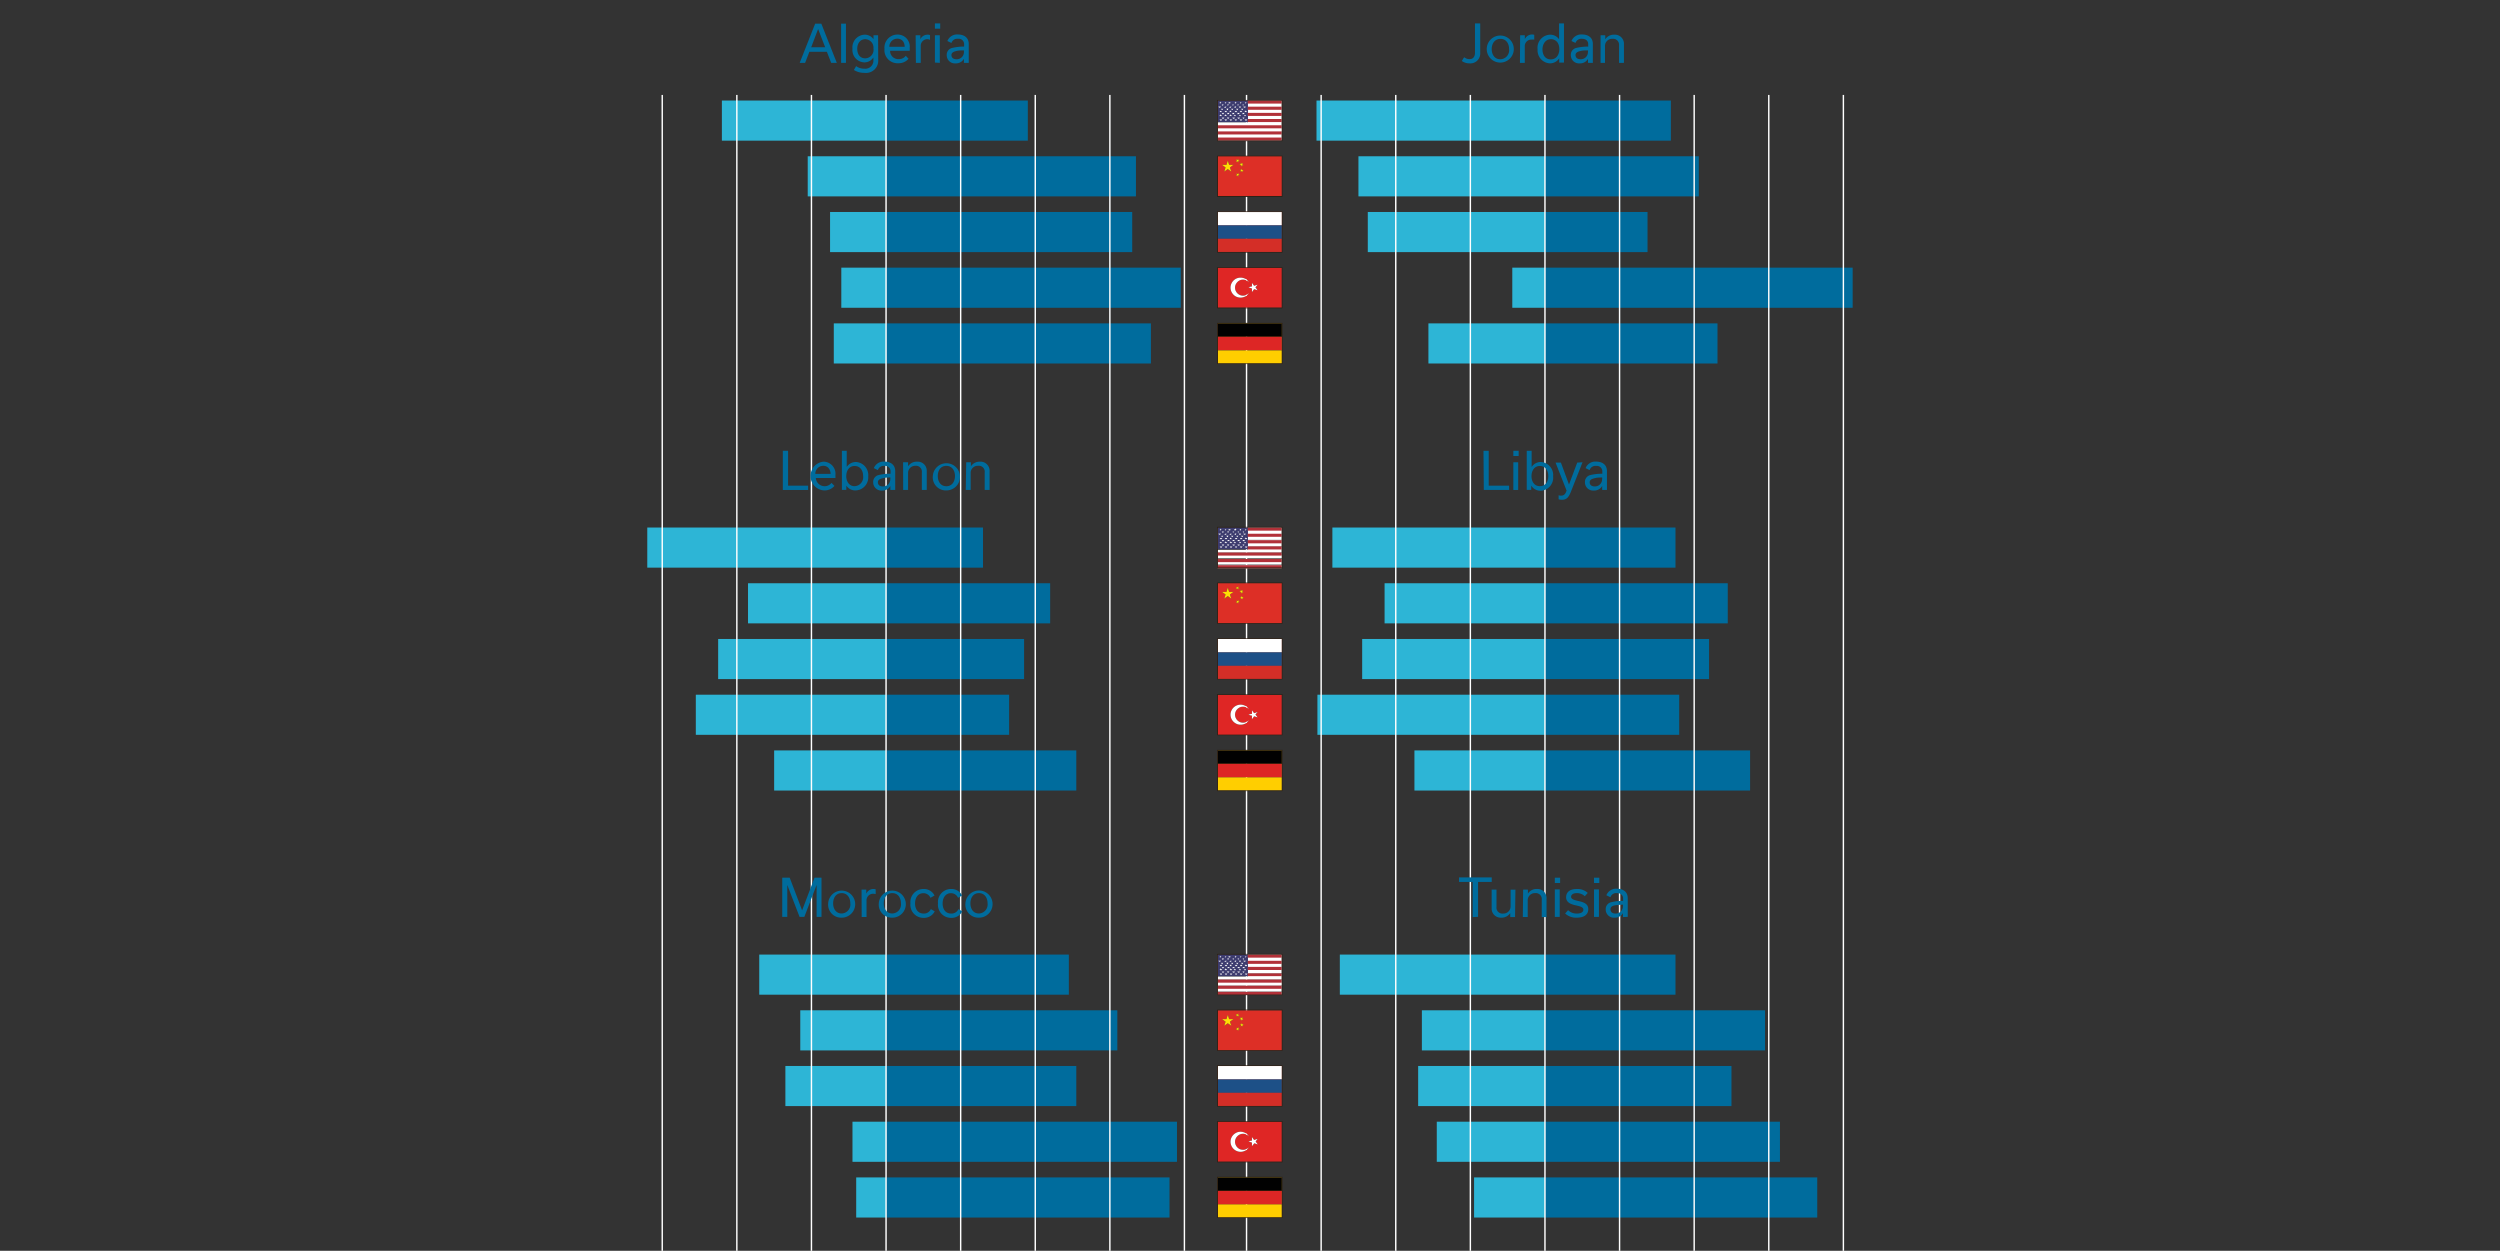 <svg id="Ebene_1" data-name="Ebene 1" xmlns="http://www.w3.org/2000/svg" viewBox="0 0 382.68 191.46"><rect x="0" y="0" width="382.68" height="191.46" fill="#333333" stroke="none"/><defs><style>.cls-1{fill:#006c9d;}.cls-2{fill:#2db5d6;}.cls-3{fill:none;stroke:#fff;stroke-miterlimit:10;stroke-width:0.22px;}.cls-4{fill:#fff;}.cls-5{fill:#3c3b6e;}.cls-6{fill:#b23139;}.cls-7{fill:#dd2f26;}.cls-8{fill:#ffde04;}.cls-9{fill:#d42e27;}.cls-10{fill:#1d5087;}.cls-11{fill:#df2625;}.cls-12{fill:#ffce00;}.cls-13{fill:#010101;}.cls-14{fill:#dd2625;}.cls-15{fill:#2e2014;}</style></defs><rect class="cls-1" x="135.63" y="146.12" width="27.98" height="6.14"/><rect class="cls-1" x="135.63" y="154.65" width="35.4" height="6.14"/><rect class="cls-1" x="135.63" y="163.17" width="29.12" height="6.14"/><rect class="cls-1" x="135.63" y="171.7" width="44.53" height="6.14"/><rect class="cls-1" x="135.63" y="180.23" width="43.39" height="6.14"/><rect class="cls-2" x="116.22" y="146.12" width="19.41" height="6.14"/><rect class="cls-2" x="122.5" y="154.65" width="13.13" height="6.14"/><rect class="cls-2" x="120.22" y="163.17" width="15.42" height="6.14"/><rect class="cls-2" x="130.49" y="171.7" width="5.14" height="6.14"/><rect class="cls-2" x="131.06" y="180.23" width="4.57" height="6.14"/><rect class="cls-1" x="236.49" y="146.12" width="19.98" height="6.14"/><rect class="cls-2" x="205.09" y="146.12" width="31.4" height="6.14"/><rect class="cls-2" x="217.65" y="154.65" width="18.84" height="6.14"/><rect class="cls-2" x="217.08" y="163.17" width="19.41" height="6.14"/><rect class="cls-2" x="219.93" y="171.7" width="16.56" height="6.14"/><rect class="cls-2" x="225.64" y="180.23" width="10.85" height="6.14"/><rect class="cls-1" x="236.49" y="154.65" width="33.69" height="6.14"/><rect class="cls-1" x="236.49" y="163.17" width="28.55" height="6.14"/><rect class="cls-1" x="236.49" y="171.7" width="35.97" height="6.14"/><rect class="cls-1" x="236.49" y="180.23" width="41.68" height="6.14"/><rect class="cls-1" x="236.49" y="80.75" width="19.98" height="6.14"/><rect class="cls-1" x="236.49" y="89.28" width="27.98" height="6.14"/><rect class="cls-1" x="236.49" y="97.81" width="25.12" height="6.14"/><rect class="cls-1" x="236.49" y="106.34" width="20.55" height="6.14"/><rect class="cls-1" x="236.49" y="114.87" width="31.4" height="6.14"/><rect class="cls-2" x="203.95" y="80.75" width="32.54" height="6.14"/><rect class="cls-2" x="211.94" y="89.28" width="24.55" height="6.14"/><rect class="cls-2" x="208.51" y="97.81" width="27.98" height="6.14"/><rect class="cls-2" x="201.66" y="106.34" width="34.83" height="6.14"/><rect class="cls-2" x="216.51" y="114.87" width="19.98" height="6.14"/><rect class="cls-1" x="135.63" y="80.75" width="14.84" height="6.14"/><rect class="cls-1" x="135.63" y="89.28" width="25.12" height="6.14"/><rect class="cls-1" x="135.63" y="97.81" width="21.13" height="6.14"/><rect class="cls-1" x="135.63" y="106.34" width="18.84" height="6.14"/><rect class="cls-1" x="135.63" y="114.87" width="29.12" height="6.14"/><rect class="cls-2" x="99.08" y="80.75" width="36.54" height="6.14"/><rect class="cls-2" x="114.5" y="89.28" width="21.13" height="6.14"/><rect class="cls-2" x="109.93" y="97.81" width="25.69" height="6.14"/><rect class="cls-2" x="106.51" y="106.34" width="29.12" height="6.14"/><rect class="cls-2" x="118.5" y="114.87" width="17.13" height="6.14"/><rect class="cls-1" x="135.63" y="15.39" width="21.7" height="6.14"/><rect class="cls-1" x="135.63" y="23.92" width="38.25" height="6.14"/><rect class="cls-1" x="135.63" y="32.45" width="37.68" height="6.14"/><rect class="cls-1" x="135.63" y="40.97" width="45.11" height="6.14"/><rect class="cls-1" x="135.63" y="49.5" width="40.54" height="6.14"/><rect class="cls-2" x="110.5" y="15.39" width="25.12" height="6.14"/><rect class="cls-2" x="123.64" y="23.92" width="11.99" height="6.14"/><rect class="cls-2" x="127.06" y="32.45" width="8.56" height="6.14"/><rect class="cls-2" x="128.78" y="40.97" width="6.85" height="6.14"/><rect class="cls-2" x="127.63" y="49.5" width="7.99" height="6.14"/><rect class="cls-1" x="236.49" y="15.39" width="19.27" height="6.14"/><rect class="cls-1" x="236.49" y="23.92" width="23.55" height="6.14"/><rect class="cls-1" x="236.49" y="32.45" width="15.7" height="6.14"/><rect class="cls-1" x="236.49" y="40.97" width="47.1" height="6.14"/><rect class="cls-1" x="236.49" y="49.5" width="26.41" height="6.14"/><rect class="cls-2" x="201.52" y="15.39" width="34.97" height="6.14"/><rect class="cls-2" x="207.94" y="23.92" width="28.55" height="6.14"/><rect class="cls-2" x="209.37" y="32.45" width="27.12" height="6.14"/><rect class="cls-2" x="231.49" y="40.97" width="5" height="6.14"/><rect class="cls-2" x="218.65" y="49.5" width="17.84" height="6.14"/><line class="cls-3" x1="147.05" y1="192.16" x2="147.05" y2="14.53"/><line class="cls-3" x1="158.47" y1="192.16" x2="158.47" y2="14.53"/><line class="cls-3" x1="169.89" y1="192.16" x2="169.89" y2="14.53"/><line class="cls-3" x1="181.3" y1="192.16" x2="181.3" y2="14.53"/><line class="cls-3" x1="135.63" y1="192.16" x2="135.63" y2="14.53"/><line class="cls-3" x1="124.21" y1="192.16" x2="124.21" y2="14.53"/><line class="cls-3" x1="112.79" y1="192.16" x2="112.79" y2="14.53"/><line class="cls-3" x1="101.37" y1="192.16" x2="101.37" y2="14.53"/><line class="cls-3" x1="247.91" y1="192.16" x2="247.91" y2="14.53"/><line class="cls-3" x1="259.33" y1="192.16" x2="259.33" y2="14.53"/><line class="cls-3" x1="270.75" y1="192.16" x2="270.75" y2="14.53"/><line class="cls-3" x1="282.17" y1="192.16" x2="282.17" y2="14.53"/><line class="cls-3" x1="236.49" y1="192.16" x2="236.49" y2="14.53"/><line class="cls-3" x1="225.07" y1="192.16" x2="225.07" y2="14.53"/><line class="cls-3" x1="213.65" y1="192.16" x2="213.65" y2="14.53"/><line class="cls-3" x1="202.23" y1="192.16" x2="202.23" y2="14.53"/><line class="cls-3" x1="190.81" y1="192.16" x2="190.81" y2="14.53"/><path class="cls-1" d="M125.75,134.35v6H125v-4.89h0l-1.88,4.89h-.73l-1.88-4.89h0v4.89h-.77v-6h1.14l1.9,5h0l1.9-5Z"/><path class="cls-1" d="M126.77,138.28a2.07,2.07,0,1,1,2.08,2.19A2,2,0,0,1,126.77,138.28Zm.76,0c0,.83.44,1.55,1.31,1.55a1.38,1.38,0,0,0,1.32-1.55c0-.84-.45-1.57-1.32-1.57S127.53,137.44,127.53,138.28Z"/><path class="cls-1" d="M131.88,136.17h.72v.63h0a1.2,1.2,0,0,1,1.44-.67v.73a1.56,1.56,0,0,0-.4-.05,1,1,0,0,0-1,1v2.56h-.74Z"/><path class="cls-1" d="M134.52,138.28a2.07,2.07,0,1,1,2.08,2.19A2,2,0,0,1,134.52,138.28Zm.76,0c0,.83.44,1.55,1.31,1.55a1.38,1.38,0,0,0,1.32-1.55c0-.84-.45-1.57-1.32-1.57S135.28,137.44,135.28,138.28Z"/><path class="cls-1" d="M139.36,138.29a2,2,0,0,1,2-2.21,1.8,1.8,0,0,1,1.69,1l-.62.35a1.17,1.17,0,0,0-1.08-.71c-.83,0-1.28.7-1.28,1.57s.44,1.55,1.32,1.55a1.15,1.15,0,0,0,1.1-.68l.59.34a1.82,1.82,0,0,1-1.71,1A2,2,0,0,1,139.36,138.29Z"/><path class="cls-1" d="M143.58,138.29a2,2,0,0,1,2-2.21,1.8,1.8,0,0,1,1.69,1l-.62.35a1.17,1.17,0,0,0-1.09-.71c-.82,0-1.27.7-1.27,1.57s.43,1.55,1.32,1.55a1.15,1.15,0,0,0,1.1-.68l.59.34a1.83,1.83,0,0,1-1.71,1A2,2,0,0,1,143.58,138.29Z"/><path class="cls-1" d="M147.78,138.28a2.08,2.08,0,1,1,2.08,2.19A2,2,0,0,1,147.78,138.28Zm.76,0c0,.83.44,1.55,1.31,1.55a1.38,1.38,0,0,0,1.32-1.55c0-.84-.45-1.57-1.32-1.57S148.54,137.44,148.54,138.28Z"/><path class="cls-1" d="M225.43,140.38V135h-2.09v-.69h5V135h-2.09v5.34Z"/><path class="cls-1" d="M231.91,140.38h-.73v-.62h0a1.59,1.59,0,0,1-1.37.71,1.39,1.39,0,0,1-1.48-1.48v-2.82h.74v2.67a.9.9,0,0,0,1,1,1.1,1.1,0,0,0,1.16-1.15v-2.51h.74Z"/><path class="cls-1" d="M233.15,136.17h.73v.62h0a1.53,1.53,0,0,1,1.36-.71,1.39,1.39,0,0,1,1.49,1.48v2.82H236v-2.67a.91.91,0,0,0-1-1,1.1,1.1,0,0,0-1.15,1.15v2.51h-.75Z"/><path class="cls-1" d="M238,134.35h.81v.81H238Zm0,6v-4.21h.75v4.21Z"/><path class="cls-1" d="M239.58,139.83l.45-.51a1.86,1.86,0,0,0,1.34.52c.67,0,1-.24,1-.6s-.43-.5-1.13-.65-1.51-.41-1.51-1.23.57-1.28,1.67-1.28a2.3,2.3,0,0,1,1.64.6l-.45.51a1.72,1.72,0,0,0-1.21-.48c-.59,0-.89.25-.89.57s.38.48,1.11.64,1.52.39,1.52,1.23-.61,1.32-1.77,1.32A2.44,2.44,0,0,1,239.58,139.83Z"/><path class="cls-1" d="M244,134.35h.81v.81H244Zm0,6v-4.21h.75v4.21Z"/><path class="cls-1" d="M248.43,140.38l0-.61h0a1.4,1.4,0,0,1-1.28.7,1.25,1.25,0,0,1-1.36-1.27,1.07,1.07,0,0,1,.82-1.09,7.34,7.34,0,0,1,1.84-.21v-.38c0-.43-.3-.81-.94-.81a.93.93,0,0,0-1,.63l-.62-.3a1.6,1.6,0,0,1,1.62-1c1,0,1.65.52,1.65,1.44v2.86Zm0-1.66v-.24a8.87,8.87,0,0,0-1.08.08c-.48.06-.83.2-.83.63s.3.65.79.65A1.09,1.09,0,0,0,248.42,138.72Z"/><path class="cls-1" d="M227.08,69h.8v5.34H231V75h-3.87Z"/><path class="cls-1" d="M231.65,69h.81v.8h-.81Zm0,6V70.76h.74V75Z"/><path class="cls-1" d="M234.39,74.33h0l0,.65h-.69V69h.75v2.48h0a1.67,1.67,0,0,1,1.43-.76,2,2,0,0,1,1.86,2.19,2,2,0,0,1-1.91,2.21A1.65,1.65,0,0,1,234.39,74.33ZM237,72.87c0-.8-.41-1.54-1.29-1.54s-1.28.77-1.28,1.56.41,1.53,1.27,1.53S237,73.73,237,72.87Z"/><path class="cls-1" d="M242.24,70.76l-1.79,4.54c-.36.92-.73,1.2-1.36,1.2a1.4,1.4,0,0,1-.51-.08v-.61a1.05,1.05,0,0,0,.35.06c.42,0,.67-.17.87-.78v0l-1.69-4.28h.82l1.24,3.36h0l1.26-3.36Z"/><path class="cls-1" d="M245.25,75l0-.61h0a1.42,1.42,0,0,1-1.28.7,1.26,1.26,0,0,1-1.36-1.28,1.07,1.07,0,0,1,.82-1.09,7.38,7.38,0,0,1,1.84-.2v-.38a.83.83,0,0,0-.94-.82.92.92,0,0,0-1,.64l-.62-.3a1.6,1.6,0,0,1,1.62-1c1,0,1.65.53,1.65,1.45V75Zm0-1.67v-.24c-.28,0-.72,0-1.08.09s-.83.19-.83.63.3.65.79.65A1.1,1.1,0,0,0,245.24,73.31Z"/><path class="cls-1" d="M119.83,69h.8v5.34h3.07V75h-3.87Z"/><path class="cls-1" d="M127.73,74.38a2,2,0,0,1-1.6.69,2.21,2.21,0,0,1-.11-4.4,1.85,1.85,0,0,1,1.86,2.06,3.1,3.1,0,0,1,0,.44h-3a1.35,1.35,0,0,0,2.4.75Zm-.58-1.84c-.05-.69-.4-1.24-1.14-1.24a1.22,1.22,0,0,0-1.21,1.24Z"/><path class="cls-1" d="M129.55,74.33h0l0,.65h-.68V69h.74v2.48h0a1.67,1.67,0,0,1,1.43-.76,2,2,0,0,1,1.86,2.19A2,2,0,0,1,131,75.07,1.62,1.62,0,0,1,129.55,74.33Zm2.57-1.46c0-.8-.41-1.54-1.3-1.54s-1.28.77-1.28,1.56.42,1.53,1.27,1.53A1.37,1.37,0,0,0,132.12,72.87Z"/><path class="cls-1" d="M136.29,75l0-.61h0a1.39,1.39,0,0,1-1.27.7,1.26,1.26,0,0,1-1.36-1.28,1.07,1.07,0,0,1,.82-1.09,7.38,7.38,0,0,1,1.84-.2v-.38a.83.83,0,0,0-.94-.82.92.92,0,0,0-1,.64l-.62-.3a1.6,1.6,0,0,1,1.62-1c1,0,1.65.53,1.65,1.45V75Zm0-1.67v-.24c-.28,0-.72,0-1.08.09s-.83.19-.83.63.3.65.78.65A1.1,1.1,0,0,0,136.28,73.31Z"/><path class="cls-1" d="M138.24,70.76H139l0,.62h0a1.57,1.57,0,0,1,1.37-.71,1.39,1.39,0,0,1,1.49,1.48V75h-.75V72.3a.9.9,0,0,0-1-1A1.09,1.09,0,0,0,139,72.47V75h-.75Z"/><path class="cls-1" d="M142.79,72.87a2.08,2.08,0,1,1,2.08,2.2A2,2,0,0,1,142.79,72.87Zm.76,0c0,.84.44,1.56,1.31,1.56s1.32-.72,1.32-1.56-.45-1.56-1.32-1.56S143.55,72,143.55,72.87Z"/><path class="cls-1" d="M147.9,70.76h.72l0,.62h0a1.57,1.57,0,0,1,1.37-.71,1.39,1.39,0,0,1,1.49,1.48V75h-.75V72.3a.9.9,0,0,0-1-1,1.09,1.09,0,0,0-1.15,1.15V75h-.75Z"/><path class="cls-1" d="M126.57,7.93h-2.68l-.65,1.69h-.83l2.37-6h.94l2.37,6h-.86Zm-.26-.69-1.08-2.8h0l-1.06,2.8Z"/><path class="cls-1" d="M128.75,9.62v-6h.74v6Z"/><path class="cls-1" d="M134.43,9.15a1.88,1.88,0,0,1-2.14,2,2.85,2.85,0,0,1-1.58-.44l.34-.59a2,2,0,0,0,1.23.39,1.24,1.24,0,0,0,1.41-1.35V8.79h0a1.62,1.62,0,0,1-1.4.76,1.89,1.89,0,0,1-1.8-2.09,1.94,1.94,0,0,1,1.85-2.15,1.62,1.62,0,0,1,1.37.69h0l0-.6h.7Zm-.73-1.73A1.29,1.29,0,0,0,132.46,6c-.82,0-1.24.68-1.24,1.47s.38,1.46,1.23,1.46A1.3,1.3,0,0,0,133.7,7.42Z"/><path class="cls-1" d="M139.07,9a2,2,0,0,1-1.6.68,2,2,0,0,1-2.08-2.2,2,2,0,0,1,2-2.19,1.85,1.85,0,0,1,1.86,2.06,3,3,0,0,1,0,.43h-3a1.25,1.25,0,0,0,1.33,1.27,1.28,1.28,0,0,0,1.07-.51Zm-.59-1.84c0-.69-.39-1.24-1.13-1.24a1.21,1.21,0,0,0-1.21,1.24Z"/><path class="cls-1" d="M140.16,5.4h.72V6h0A1.21,1.21,0,0,1,142,5.31a.93.93,0,0,1,.36.06V6.1A1.13,1.13,0,0,0,142,6a1,1,0,0,0-1.06,1V9.62h-.74Z"/><path class="cls-1" d="M143.11,3.58h.81v.81h-.81Zm0,6V5.4h.75V9.62Z"/><path class="cls-1" d="M147.55,9.62V9h0a1.38,1.38,0,0,1-1.27.7,1.24,1.24,0,0,1-1.36-1.27,1.06,1.06,0,0,1,.82-1.09,7.77,7.77,0,0,1,1.84-.21V6.76a.82.82,0,0,0-.94-.82.92.92,0,0,0-1,.64l-.62-.3a1.58,1.58,0,0,1,1.61-1c1,0,1.66.53,1.66,1.45V9.62Zm0-1.67V7.71c-.29,0-.73,0-1.08.08s-.83.2-.83.63.3.65.78.65A1.09,1.09,0,0,0,147.55,8Z"/><path class="cls-1" d="M223.76,9.33l.36-.57a1.3,1.3,0,0,0,.82.29c.59,0,.84-.41.84-1V3.58h.8V8.11a1.51,1.51,0,0,1-1.64,1.59A2,2,0,0,1,223.76,9.33Z"/><path class="cls-1" d="M227.58,7.51a2.07,2.07,0,1,1,4.14,0,2.07,2.07,0,1,1-4.14,0Zm.76,0c0,.83.44,1.56,1.31,1.56A1.38,1.38,0,0,0,231,7.51c0-.84-.45-1.56-1.32-1.56S228.34,6.67,228.34,7.51Z"/><path class="cls-1" d="M232.69,5.4h.72V6h0a1.2,1.2,0,0,1,1.44-.67v.73a1.54,1.54,0,0,0-.39,0,1,1,0,0,0-1.06,1V9.62h-.74Z"/><path class="cls-1" d="M235.36,7.54a2,2,0,0,1,1.91-2.23,1.65,1.65,0,0,1,1.38.7h0V3.58h.75v6h-.73V8.93h0a1.7,1.7,0,0,1-1.43.77A2,2,0,0,1,235.36,7.54Zm3.33,0c0-.93-.49-1.54-1.3-1.54s-1.28.75-1.28,1.56.4,1.53,1.26,1.53S238.69,8.4,238.69,7.5Z"/><path class="cls-1" d="M243.08,9.62l0-.62h0a1.37,1.37,0,0,1-1.27.7,1.25,1.25,0,0,1-1.36-1.27,1.07,1.07,0,0,1,.82-1.09,7.84,7.84,0,0,1,1.84-.21V6.75c0-.43-.3-.81-.94-.81a.93.93,0,0,0-1,.63l-.62-.29a1.6,1.6,0,0,1,1.62-1c1,0,1.65.52,1.65,1.44V9.62Zm0-1.67V7.71c-.28,0-.72,0-1.08.08s-.83.2-.83.63.3.65.79.65A1.09,1.09,0,0,0,243.07,8Z"/><path class="cls-1" d="M245,5.4h.72l0,.62h0a1.55,1.55,0,0,1,1.37-.71,1.39,1.39,0,0,1,1.49,1.48V9.62h-.75V6.94a.91.91,0,0,0-1-1,1.09,1.09,0,0,0-1.15,1.15V9.62H245Z"/><path class="cls-4" d="M186.41,20.11h9.81v-.47h-9.81ZM191,17.28h5.19v-.47H191Zm-4.62,1.41v.48h9.81v-.48h-9.81Zm0,2.36h9.81v-.47h-9.81ZM191,16.33h5.19v-.47H191Zm0,1.89h5.19v-.47H191Zm0-2.83v.47h5.19v-.47Zm0,1.42h5.19v-.48H191Zm0,.94h5.19v-.47H191Zm0,.94h5.19v-.47H191Zm-4.62.95h9.81v-.47h-9.81Zm0,.94h9.81v-.47h-9.81Zm0,.94h9.81v-.47h-9.81Zm4.31-3.81h0l.11-.08h-.14l0-.13,0,.13h-.14l.11.08v0l0,.09.11-.08.11.08,0-.09Zm-.13-1.39h-.12l.09.07,0,.13.11-.08.11.08,0-.13.09-.07h-.12l0-.13Zm-.38.33h-.14l.12.08,0,.08,0,.05.08-.05,0,0,0,0,.08.05,0-.05,0-.08.11-.08h-.13l0-.13Zm-.27,1.06h0l.12-.08h-.14l0-.13,0,.13h-.14l.11.08v0l0,.09.11-.08.11.08,0-.09Zm-.12-1.39h-.12l.09.07,0,.13.11-.08.11.08,0-.13.09-.07h-.12l0-.13Zm-.38.33h-.14l.11.08,0,.08,0,.05.08-.05,0,0,0,0,.08.05,0-.05,0-.08.11-.08h-.14l0-.13Zm-.27,1.06h0l.11-.08h-.13l0-.13-.05.13h-.14l.12.08,0,0,0,.09.12-.08.11.08,0-.09Zm-.5-1.06h-.14l.11.08,0,.08,0,.05.08-.05,0,0,0,0,.08.05,0-.05,0-.08.11-.08h-.14l0-.13Zm-.78,0h-.13l.11.08,0,.08,0,.05.09-.05,0,0,0,0,.08.05,0-.05,0-.08.11-.08H188l0-.13Zm-.77,0H187l.1.08,0,.08,0,.05.08-.05,0,0,0,0,.08.05,0-.05,0-.08.11-.08h-.14l0-.13Zm-.4-.33h-.12l.1.07,0,.13.11-.08.11.08,0-.13.09-.07h-.12l0-.13Zm1.55-.66h-.13l.1.08,0,.12h0l.1-.07.1.07h0l0-.12.11-.08h-.14l0-.13Zm-1.61.2h0l.1-.07.1.07h0l0-.12.11-.08h-.14l0-.13-.05.13h-.13l.11.08Zm.77,0h0l.1-.07.1.07h0l0-.12.11-.08h-.14l0-.13,0,.13h-.14l.11.08Zm1.55,0h0l.11-.07.1.07h0l0-.12.11-.08h-.14l0-.13-.05.13h-.13l.11.08Zm.77,0h0l.1-.07.1.07h0l0-.12.11-.08h-.14l0-.13,0,.13h-.14l.11.08Zm.77,0h0l.1-.07.1.07h0l0-.12.11-.08h-.14l0-.13,0,.13h-.14l.11.08ZM187,16.2l.11-.08.11.08,0-.13.11-.08h-.13l0-.13,0,.13H187l.1.08Zm.77,0,.12-.08.11.08,0-.13.11-.08H188l0-.13-.05.13h-.13l.11.08Zm.78,0,.11-.08.11.08,0-.13.11-.08h-.14l0-.13,0,.13h-.14l.11.08Zm.77,0,.11-.08.11.08,0-.13.11-.08h-.14l0-.13,0,.13h-.14l.11.08Zm.77,0,.12-.08.11.08,0-.13.1-.08h-.13l0-.13h0l0,.13h-.14l.12.08Zm-2.66.2,0,.13.11-.08.11.08,0-.13.09-.07h-.12l0-.13,0,.13h-.12Zm.77,0,0,.13.11-.08.11.08,0-.13.09-.07h-.12l0-.13,0,.13h-.12Zm.78,0-.05.13.12-.08.11.08,0-.13.09-.07h-.12l0-.13-.05.13h-.12Zm-2.2.58,0-.13,0,.13h-.14l.11.08,0,.13.11-.08.11.08,0-.13L187,17Zm.77,0,0-.13,0,.13h-.14l.11.08,0,.13.11-.08.11.08,0-.13.11-.08Zm.78,0-.05-.13,0,.13h-.13l.1.08,0,.13.11-.08.12.08-.05-.13.11-.08Zm.77,0,0-.13,0,.13h-.14l.11.08,0,.13.11-.08.11.08,0-.13.11-.08Zm.77,0,0-.13,0,.13h-.14l.11.08,0,.13.11-.08.11.08,0-.13.11-.08Zm.78,0-.05-.13,0,.13h-.14l.11.08,0,.13.11-.08.11.08,0-.13.11-.08Zm-3.9.52,0,.13h-.13l.11.08v0l0,.09.12-.08.11.08,0-.09v0l.11-.08h-.14Zm.77,0,0,.13h-.14l.11.08v0l0,.09.11-.08.11.08,0-.09v0l.11-.08h-.14Zm.77,0,0,.13h-.14l.11.08v0l0,.09.11-.08.11.08,0-.09v0l.11-.08h-.14Zm-1.51.79,0-.07,0-.06,0,.06,0,.07h-.13l.11.08,0,.13.11-.08.11.08,0-.13.11-.08Zm.77,0,0-.07,0-.06,0,.06,0,.07h-.14l.11.08,0,.13.11-.08.11.08,0-.13.11-.08Zm.77,0,0-.07,0-.06,0,.06,0,.07h-.13l.1.08,0,.13.11-.08.11.08,0-.13.11-.08Zm.78,0,0-.07,0-.06,0,.06,0,.07h-.14l.12.08-.05.13.12-.08.11.08,0-.13.11-.08Zm.77,0,0-.07v-.06l0,.06,0,.07h-.14l.11.08,0,.13.11-.08.11.08,0-.13.12-.08Zm.77,0,0-.07,0-.06,0,.06,0,.07h-.14l.11.08,0,.13.11-.08.11.08,0-.13.11-.08Zm-3.48-1,0-.11,0,.11v0H187l.11.08,0,.14.11-.08.12.08-.05-.14.12-.08h-.14Zm.77,0,0-.11,0,.11v0h-.14l.11.08,0,.14.11-.08.11.08,0-.14.11-.08H188Zm.77,0,0-.11,0,.11v0h-.14l.11.08,0,.14.11-.08.11.08,0-.14.11-.08h-.14Zm.78,0,0-.11,0,.11v0h-.14l.11.08,0,.14.11-.08.12.08,0-.14.11-.08h-.13Zm.77,0,0-.11,0,.11v0h-.14l.11.08,0,.14.11-.08.11.08,0-.14.1-.08h-.13ZM187.2,18l0-.13,0,.13H187l.1.08,0,.13.11-.08.11.08,0-.13.11-.08Zm.78,0,0-.13-.05.13h-.13l.11.08-.05.13.12-.08.11.08,0-.13.11-.08Zm.77,0,0-.13,0,.13h-.14l.11.08,0,.13.11-.08.11.08,0-.13.11-.08Zm.77,0,0-.13,0,.13h-.14l.11.08,0,.13.11-.08.11.08,0-.13.11-.08Zm.78,0,0-.13,0,.13h-.14l.12.08-.05.13.12-.08.11.08-.05-.13.11-.08Zm.73.26h0v.47h-4.62v-3.3H191v2.83Z"/><polygon class="cls-5" points="191.03 18.22 191.03 17.75 191.03 17.28 191.03 16.81 191.03 16.33 191.03 15.86 191.03 15.39 186.41 15.39 186.41 15.86 186.41 16.33 186.41 16.81 186.41 17.28 186.41 17.75 186.41 18.22 186.41 18.69 191.03 18.69 191.03 18.22"/><path class="cls-4" d="M190.72,17.71v0l0,.09-.11-.08-.11.08,0-.09v0l-.11-.08h.14l0-.13,0,.13h.14Zm-.13-1.39,0-.13,0,.13h.12l-.09.07,0,.13-.11-.08-.11.08,0-.13-.09-.07h.12Zm-.38.33,0-.13,0,.13h.13l-.11.08,0,.08,0,.05-.08-.05,0,0,0,0-.08.05,0-.05,0-.08-.12-.08Zm-.27,1.06,0,0,0,.09-.11-.08-.11.08,0-.09v0l-.11-.08h.14l0-.13,0,.13h.14Zm-.12-1.39,0-.13,0,.13H190l-.09.07,0,.13-.11-.08-.11.08,0-.13-.09-.07h.12Zm-.38.33,0-.13,0,.13h.14l-.11.08,0,.08,0,.05-.08-.05,0,0,0,0-.08.05,0-.05,0-.08-.11-.08Zm-.27,1.06,0,0,0,.09-.11-.08-.12.08,0-.09,0,0-.12-.08h.14l.05-.13,0,.13h.13Zm-.5-1.06,0-.13,0,.13h.14l-.11.08,0,.08,0,.05-.08-.05,0,0,0,0-.08.05,0-.05,0-.08-.11-.08Zm-.78,0,.05-.13,0,.13h.14l-.11.08,0,.08,0,.05-.08-.05,0,0,0,0-.09.05,0-.05,0-.08-.11-.08Zm-.77,0,0-.13,0,.13h.14l-.11.08,0,.08,0,.05-.08-.05,0,0,0,0-.08.05,0-.05,0-.08-.1-.08Zm-.4-.33.05-.13,0,.13h.12l-.09.07,0,.13-.11-.08-.11.08,0-.13-.1-.07h.12Zm1.55-.66,0-.13,0,.13h.14l-.11.08,0,.12h0l-.1-.07-.1.07h0l0-.12-.1-.08Zm-1.61.2h0l.1-.07.1.07h0l0-.12.11-.08h-.14l0-.13-.05.13h-.13l.11.08Zm.77,0h0l.1-.07.1.07h0l0-.12.11-.08h-.14l0-.13,0,.13h-.14l.11.08Zm1.55,0h0l.11-.07.1.07h0l0-.12.11-.08h-.14l0-.13-.05.13h-.13l.11.08Zm.77,0h0l.1-.07.1.07h0l0-.12.11-.08h-.14l0-.13,0,.13h-.14l.11.08Zm.77,0h0l.1-.07.1.07h0l0-.12.11-.08h-.14l0-.13,0,.13h-.14l.11.08ZM187,16.2l.11-.08.11.08,0-.13.11-.08h-.13l0-.13,0,.13H187l.1.08Zm.77,0,.12-.08.11.08,0-.13.11-.08H188l0-.13-.05.13h-.13l.11.08Zm.78,0,.11-.08.11.08,0-.13.11-.08h-.14l0-.13,0,.13h-.14l.11.08Zm.77,0,.11-.08.11.08,0-.13.11-.08h-.14l0-.13,0,.13h-.14l.11.08Zm.77,0,.12-.08.11.08,0-.13.1-.08h-.13l0-.13h0l0,.13h-.14l.12.08Zm-2.66.2,0,.13.11-.08.11.08,0-.13.09-.07h-.12l0-.13,0,.13h-.12Zm.77,0,0,.13.11-.08.11.08,0-.13.09-.07h-.12l0-.13,0,.13h-.12Zm.78,0-.05.13.12-.08.11.08,0-.13.09-.07h-.12l0-.13-.05.13h-.12Zm-2.2.58,0-.13,0,.13h-.14l.11.08,0,.13.11-.08.11.08,0-.13L187,17Zm.77,0,0-.13,0,.13h-.14l.11.08,0,.13.11-.08.11.08,0-.13.11-.08Zm.78,0-.05-.13,0,.13h-.13l.1.08,0,.13.11-.08.12.08-.05-.13.11-.08Zm.77,0,0-.13,0,.13h-.14l.11.08,0,.13.11-.08.11.08,0-.13.11-.08Zm.77,0,0-.13,0,.13h-.14l.11.08,0,.13.11-.08.11.08,0-.13.11-.08Zm.78,0-.05-.13,0,.13h-.14l.11.08,0,.13.11-.08.11.08,0-.13.11-.08Zm-3.9.52,0,.13h-.13l.11.08v0l0,.09.12-.08.11.08,0-.09v0l.11-.08h-.14Zm.77,0,0,.13h-.14l.11.08v0l0,.09.11-.08.11.08,0-.09v0l.11-.08h-.14Zm.77,0,0,.13h-.14l.11.08v0l0,.09.11-.08.11.08,0-.09v0l.11-.08h-.14Zm-1.51.79,0-.07,0-.06,0,.06,0,.07h-.13l.11.08,0,.13.11-.08.11.08,0-.13.11-.08Zm.77,0,0-.07,0-.06,0,.06,0,.07h-.14l.11.08,0,.13.11-.08.11.08,0-.13.11-.08Zm.77,0,0-.07,0-.06,0,.06,0,.07h-.13l.1.08,0,.13.11-.08.11.08,0-.13.11-.08Zm.78,0,0-.07,0-.06,0,.06,0,.07h-.14l.12.08-.05.13.12-.08.11.08,0-.13.11-.08Zm.77,0,0-.07v-.06l0,.06,0,.07h-.14l.11.08,0,.13.11-.08.11.08,0-.13.12-.08Zm.77,0,0-.07,0-.06,0,.06,0,.07h-.14l.11.08,0,.13.11-.08.11.08,0-.13.11-.08Zm-3.48-1,0-.11,0,.11v0H187l.11.08,0,.14.11-.08.12.08-.05-.14.12-.08h-.14Zm.77,0,0-.11,0,.11v0h-.14l.11.08,0,.14.11-.08.11.08,0-.14.11-.08H188Zm.77,0,0-.11,0,.11v0h-.14l.11.08,0,.14.11-.08.11.08,0-.14.11-.08h-.14Zm.78,0,0-.11,0,.11v0h-.14l.11.08,0,.14.11-.08.12.08,0-.14.11-.08h-.13Zm.77,0,0-.11,0,.11v0h-.14l.11.08,0,.14.11-.08.11.08,0-.14.1-.08h-.13ZM187.2,18l0-.13,0,.13H187l.1.08,0,.13.11-.08.11.08,0-.13.11-.08Zm.78,0,0-.13-.05.13h-.13l.11.08-.05.13.12-.08.11.08,0-.13.11-.08Zm.77,0,0-.13,0,.13h-.14l.11.08,0,.13.11-.08.11.08,0-.13.11-.08Zm.77,0,0-.13,0,.13h-.14l.11.08,0,.13.11-.08.11.08,0-.13.11-.08Zm.78,0,0-.13,0,.13h-.14l.12.08-.05.13.12-.08.11.08-.05-.13.11-.08Z"/><path class="cls-6" d="M191,15.39v.47h5.19v-.47Zm0,1.42h5.19v-.48H191Zm0,.94h5.19v-.47H191Zm0,.94h5.19v-.47H191Zm-4.62.95h9.81v-.47h-9.81Zm0,.94h9.81v-.47h-9.81Zm0,.94h9.81v-.47h-9.81Z"/><path class="cls-7" d="M188.15,25.24l-.21-.64-.21.64h-.67l.54.39-.2.64.54-.39.54.39-.21-.64.54-.39Zm1.28-.53.11.2,0-.23.22-.05-.21-.09,0-.22-.15.17-.2-.09.11.19-.14.17Zm.57.59,0,.22.11-.2.22,0-.16-.16.11-.2-.2.1-.16-.16,0,.22-.2.1Zm.2.87.18-.13h-.23l-.08-.21L190,26h-.22l.18.13-.06.21.18-.14.19.13Zm-.63.52v-.22l-.14.17-.21-.08.12.18-.13.18.21-.06.12.19v-.23l.22-.06ZM196.22,30h-9.81V23.89h9.81Z"/><path class="cls-8" d="M188.15,25.24l-.21-.64-.21.64h-.67l.54.39-.2.64.54-.39.54.39-.21-.64.54-.39Zm1.28-.53.11.2,0-.23.22-.05-.21-.09,0-.22-.15.17-.2-.09.11.19-.14.17Zm.57.59,0,.22.11-.2.22,0-.16-.16.11-.2-.2.1-.16-.16,0,.22-.2.1Zm.2.87.18-.13h-.23l-.08-.21L190,26h-.22l.18.13-.06.21.18-.14.19.13Zm-.63.52v-.22l-.14.17-.21-.08.12.18-.13.18.21-.06.12.19v-.23l.22-.06Z"/><path class="cls-9" d="M186.41,38.57h9.81v-2h-9.81Zm0-6.13v2.05h9.81V32.44Zm0,4.09h9.81v-2h-9.81Z"/><rect class="cls-4" x="186.41" y="32.44" width="9.81" height="2.05"/><rect class="cls-10" x="186.41" y="34.49" width="9.81" height="2.04"/><path class="cls-11" d="M190.28,45.26a1.18,1.18,0,0,1-.62-.17,1.24,1.24,0,0,1-.44-.44,1.2,1.2,0,0,1-.17-.62,1.17,1.17,0,0,1,.17-.61,1.35,1.35,0,0,1,.44-.45,1.17,1.17,0,0,1,.62-.16,1.12,1.12,0,0,1,.51.11,1.28,1.28,0,0,1,.4.29,1.68,1.68,0,0,0-.54-.52,1.61,1.61,0,0,0-.76-.19,1.51,1.51,0,0,0-.76.2,1.58,1.58,0,0,0-.56.56,1.52,1.52,0,0,0,0,1.54,1.58,1.58,0,0,0,.56.56,1.58,1.58,0,0,0,1.52,0,1.58,1.58,0,0,0,.54-.52,1.5,1.5,0,0,1-.4.3A1.26,1.26,0,0,1,190.28,45.26Zm2.22-1.68-.53.17-.33-.45v.56l-.14,0-.39.12.39.13.14.05v.55l.33-.45.53.17-.33-.45ZM186.41,41h9.8V47.1h-9.8Z"/><path class="cls-4" d="M190.28,45.26a1.18,1.18,0,0,1-.62-.17,1.24,1.24,0,0,1-.44-.44,1.2,1.2,0,0,1-.17-.62,1.17,1.17,0,0,1,.17-.61,1.35,1.35,0,0,1,.44-.45,1.17,1.17,0,0,1,.62-.16,1.12,1.12,0,0,1,.51.11,1.28,1.28,0,0,1,.4.29,1.68,1.68,0,0,0-.54-.52,1.61,1.61,0,0,0-.76-.19,1.51,1.51,0,0,0-.76.2,1.58,1.58,0,0,0-.56.56,1.52,1.52,0,0,0,0,1.54,1.58,1.58,0,0,0,.56.56,1.58,1.58,0,0,0,1.52,0,1.58,1.58,0,0,0,.54-.52,1.5,1.5,0,0,1-.4.3A1.26,1.26,0,0,1,190.28,45.26Zm2.22-1.68-.53.17-.33-.45v.56l-.14,0-.39.12.39.13.14.05v.55l.33-.45.53.17-.33-.45Z"/><path class="cls-12" d="M186.41,55.64h9.81v-2h-9.81Zm0-6.14v2h9.81v-2Zm0,4.09h9.81v-2h-9.81Z"/><rect class="cls-13" x="186.41" y="49.5" width="9.81" height="2.05"/><rect class="cls-14" x="186.41" y="51.55" width="9.81" height="2.04"/><path class="cls-4" d="M186.41,85.47h9.81V85h-9.81ZM191,82.64h5.19v-.47H191Zm-4.62,1.42v.47h9.81v-.47h-9.81Zm0,2.36h9.81V86h-9.81ZM191,81.7h5.19v-.47H191Zm0,1.89h5.19v-.47H191Zm0-2.83v.47h5.19v-.47Zm0,1.41h5.19V81.7H191Zm0,1h5.19v-.48H191Zm0,.94h5.19v-.47H191Zm-4.62.94h9.81v-.47h-9.81Zm0,1h9.81v-.48h-9.81Zm0,.94h9.81v-.47h-9.81Zm4.31-3.81h0l.11-.08h-.14l0-.13,0,.13h-.14l.11.08v0l0,.09.11-.08.11.08,0-.09Zm-.13-1.39h-.12l.09.07,0,.13.11-.08.11.08,0-.13.09-.07h-.12l0-.14Zm-.38.33h-.14l.12.08,0,.07,0,.06.08-.06,0,0,0,0,.08.06,0-.06,0-.07.11-.08h-.13l0-.13Zm-.27,1.06h0l.12-.08h-.14l0-.13,0,.13h-.14l.11.08v0l0,.09.11-.08.11.08,0-.09Zm-.12-1.39h-.12l.09.07,0,.13.11-.08.11.08,0-.13.09-.07h-.12l0-.14Zm-.38.33h-.14l.11.08,0,.07,0,.06.08-.06,0,0,0,0,.08.06,0-.06,0-.07.11-.08h-.14l0-.13Zm-.27,1.06h0l.11-.08h-.13l0-.13-.05.13h-.14l.12.08,0,0,0,.09.12-.08.11.08,0-.09Zm-.5-1.06h-.14l.11.08,0,.07,0,.06.08-.06,0,0,0,0,.08.06,0-.06,0-.07.11-.08h-.14l0-.13Zm-.78,0h-.13l.11.08,0,.07,0,.06.09-.06,0,0,0,0,.08.06,0-.06,0-.07.11-.08H188l0-.13Zm-.77,0H187l.1.08,0,.07,0,.06.08-.06,0,0,0,0,.08.06,0-.06,0-.07.11-.08h-.14l0-.13Zm-.4-.33h-.12l.1.07,0,.13.11-.08.11.08,0-.13.09-.07h-.12l0-.14Zm1.55-.67h-.13l.1.08,0,.13h0l.1-.08.1.08h0l0-.13.11-.08h-.14l0-.12Zm-1.61.21h0l.1-.08.1.08h0l0-.13L187,81h-.14l0-.12-.05.12h-.13l.11.08Zm.77,0h0l.1-.08.1.08h0l0-.13.11-.08h-.14l0-.12,0,.12h-.14l.11.08Zm1.55,0h0l.11-.08.1.08h0l0-.13.11-.08h-.14l0-.12L189,81h-.13l.11.08Zm.77,0h0l.1-.08.1.08h0l0-.13L190,81h-.14l0-.12,0,.12h-.14l.11.08Zm.77,0h0l.1-.08.1.08h0l0-.13.11-.08h-.14l0-.12,0,.12h-.14l.11.08Zm-3.48.34.11-.08.11.08,0-.13.11-.08h-.13l0-.13,0,.13H187l.1.08Zm.77,0,.12-.08.11.08,0-.13.11-.08H188l0-.13-.05.13h-.13l.11.08Zm.78,0,.11-.08.11.08,0-.13.11-.08h-.14l0-.13,0,.13h-.14l.11.08Zm.77,0,.11-.08.11.08,0-.13.11-.08h-.14l0-.13,0,.13h-.14l.11.08Zm.77,0,.12-.08.11.08,0-.13.1-.08h-.13l0-.13h0l0,.13h-.14l.12.08Zm-2.66.2,0,.13.11-.08.11.08,0-.13.09-.07h-.12l0-.14,0,.14h-.12Zm.77,0,0,.13.11-.08.11.08,0-.13.09-.07h-.12l0-.14,0,.14h-.12Zm.78,0-.05.13.12-.08.11.08,0-.13.09-.07h-.12l0-.14-.05.14h-.12Zm-2.2.58,0-.13,0,.13h-.14l.11.08,0,.13.11-.08.11.08,0-.13.11-.08Zm.77,0,0-.13,0,.13h-.14l.11.08,0,.13.11-.08.11.08,0-.13.11-.08Zm.78,0-.05-.13,0,.13h-.13l.1.08,0,.13.11-.08.12.08-.05-.13.11-.08Zm.77,0,0-.13,0,.13h-.14l.11.08,0,.13.11-.08.11.08,0-.13.11-.08Zm.77,0,0-.13,0,.13h-.14l.11.08,0,.13.11-.08.11.08,0-.13.11-.08Zm.78,0-.05-.13,0,.13h-.14l.11.08,0,.13.11-.08.11.08,0-.13.11-.08Zm-3.9.52,0,.13h-.13l.11.08v0l0,.09.12-.08.11.08,0-.09v0L187,83h-.14Zm.77,0,0,.13h-.14l.11.08v0l0,.09.11-.08.11.08,0-.09v0l.11-.08h-.14Zm.77,0,0,.13h-.14l.11.08v0l0,.09.11-.08.11.08,0-.09v0l.11-.08h-.14Zm-1.51.79,0-.07,0-.06,0,.06,0,.07h-.13l.11.08,0,.13.11-.08.11.08,0-.13.11-.08Zm.77,0,0-.07,0-.06,0,.06,0,.07h-.14l.11.08,0,.13.11-.08.11.08,0-.13.11-.08Zm.77,0,0-.07,0-.06,0,.06,0,.07h-.13l.1.08,0,.13.11-.08.11.08,0-.13.11-.08Zm.78,0,0-.07,0-.06,0,.06,0,.07h-.14l.12.08-.05.13.12-.08.11.08,0-.13.11-.08Zm.77,0,0-.07v-.06l0,.06,0,.07h-.14l.11.08,0,.13.11-.08.11.08,0-.13.12-.08Zm.77,0,0-.07,0-.06,0,.06,0,.07h-.14l.11.08,0,.13.11-.08.11.08,0-.13.11-.08Zm-3.48-1,0-.1,0,.1v0H187l.11.08,0,.13.11-.08.12.08-.05-.13.12-.08h-.14Zm.77,0,0-.1,0,.1v0h-.14l.11.08,0,.13.11-.08.11.08,0-.13.11-.08H188Zm.77,0,0-.1,0,.1v0h-.14l.11.08,0,.13.11-.08.11.08,0-.13.11-.08h-.14Zm.78,0,0-.1,0,.1v0h-.14l.11.08,0,.13.11-.08.12.08,0-.13.11-.08h-.13Zm.77,0,0-.1,0,.1v0h-.14l.11.08,0,.13.11-.08.11.08,0-.13.1-.08h-.13Zm-3.09.69,0-.13,0,.13H187l.1.08,0,.13.11-.08.11.08,0-.13.11-.08Zm.78,0,0-.13-.05.13h-.13l.11.08-.05.13.12-.08.11.08,0-.13.11-.08Zm.77,0,0-.13,0,.13h-.14l.11.08,0,.13.11-.08.11.08,0-.13.11-.08Zm.77,0,0-.13,0,.13h-.14l.11.08,0,.13.11-.08.11.08,0-.13.11-.08Zm.78,0,0-.13,0,.13h-.14l.12.08-.05.13.12-.08.11.08-.05-.13.11-.08Zm.73.26h0v.47h-4.62v-3.3H191v2.83Z"/><polygon class="cls-5" points="191.03 83.59 191.03 83.12 191.03 82.64 191.03 82.17 191.03 81.7 191.03 81.23 191.03 80.76 186.41 80.76 186.41 81.23 186.41 81.7 186.41 82.17 186.41 82.64 186.41 83.12 186.41 83.59 186.41 84.06 191.03 84.06 191.03 83.59"/><path class="cls-4" d="M190.72,83.08v0l0,.09-.11-.08-.11.08,0-.09v0l-.11-.08h.14l0-.13,0,.13h.14Zm-.13-1.39,0-.14,0,.14h.12l-.09.07,0,.13-.11-.08-.11.08,0-.13-.09-.07h.12Zm-.38.33,0-.13,0,.13h.13l-.11.08,0,.07,0,.06-.08-.06,0,0,0,0-.08.06,0-.06,0-.07-.12-.08Zm-.27,1.06,0,0,0,.09-.11-.08-.11.08,0-.09v0L189.7,83h.14l0-.13,0,.13h.14Zm-.12-1.39,0-.14,0,.14H190l-.09.07,0,.13-.11-.08-.11.08,0-.13-.09-.07h.12Zm-.38.33,0-.13,0,.13h.14l-.11.08,0,.07,0,.06-.08-.06,0,0,0,0-.08.06,0-.06,0-.07L189.3,82Zm-.27,1.06,0,0,0,.09-.11-.08-.12.08,0-.09,0,0-.12-.08h.14l.05-.13,0,.13h.13Zm-.5-1.06,0-.13,0,.13h.14l-.11.08,0,.07,0,.06-.08-.06,0,0,0,0-.08.06,0-.06,0-.07-.11-.08Zm-.78,0,.05-.13,0,.13h.14l-.11.08,0,.07,0,.06-.08-.06,0,0,0,0-.09.06,0-.06,0-.07-.11-.08Zm-.77,0,0-.13,0,.13h.14l-.11.08,0,.07,0,.06-.08-.06,0,0,0,0-.08.06,0-.06,0-.07L187,82Zm-.4-.33.05-.14,0,.14h.12l-.09.07,0,.13-.11-.08-.11.08,0-.13-.1-.07h.12Zm1.55-.67,0-.12,0,.12h.14l-.11.08,0,.13h0l-.1-.08-.1.08h0l0-.13-.1-.08Zm-1.61.21h0l.1-.08.1.08h0l0-.13L187,81h-.14l0-.12-.05.12h-.13l.11.08Zm.77,0h0l.1-.08.1.08h0l0-.13.11-.08h-.14l0-.12,0,.12h-.14l.11.08Zm1.55,0h0l.11-.08.1.08h0l0-.13.11-.08h-.14l0-.12L189,81h-.13l.11.08Zm.77,0h0l.1-.08.1.08h0l0-.13L190,81h-.14l0-.12,0,.12h-.14l.11.08Zm.77,0h0l.1-.08.1.08h0l0-.13.11-.08h-.14l0-.12,0,.12h-.14l.11.08Zm-3.48.34.11-.08.11.08,0-.13.11-.08h-.13l0-.13,0,.13H187l.1.08Zm.77,0,.12-.08.11.08,0-.13.11-.08H188l0-.13-.05.13h-.13l.11.08Zm.78,0,.11-.08.11.08,0-.13.11-.08h-.14l0-.13,0,.13h-.14l.11.08Zm.77,0,.11-.08.11.08,0-.13.11-.08h-.14l0-.13,0,.13h-.14l.11.08Zm.77,0,.12-.08.11.08,0-.13.1-.08h-.13l0-.13h0l0,.13h-.14l.12.08Zm-2.66.2,0,.13.11-.08.11.08,0-.13.09-.07h-.12l0-.14,0,.14h-.12Zm.77,0,0,.13.11-.08.11.08,0-.13.09-.07h-.12l0-.14,0,.14h-.12Zm.78,0-.05.13.12-.08.11.08,0-.13.09-.07h-.12l0-.14-.05.14h-.12Zm-2.2.58,0-.13,0,.13h-.14l.11.08,0,.13.11-.08.11.08,0-.13.11-.08Zm.77,0,0-.13,0,.13h-.14l.11.08,0,.13.11-.08.11.08,0-.13.11-.08Zm.78,0-.05-.13,0,.13h-.13l.1.08,0,.13.11-.08.12.08-.05-.13.11-.08Zm.77,0,0-.13,0,.13h-.14l.11.08,0,.13.11-.08.11.08,0-.13.11-.08Zm.77,0,0-.13,0,.13h-.14l.11.08,0,.13.11-.08.11.08,0-.13.11-.08Zm.78,0-.05-.13,0,.13h-.14l.11.08,0,.13.11-.08.11.08,0-.13.11-.08Zm-3.9.52,0,.13h-.13l.11.08v0l0,.09.12-.08.11.08,0-.09v0L187,83h-.14Zm.77,0,0,.13h-.14l.11.08v0l0,.09.11-.08.11.08,0-.09v0l.11-.08h-.14Zm.77,0,0,.13h-.14l.11.08v0l0,.09.11-.08.11.08,0-.09v0l.11-.08h-.14Zm-1.51.79,0-.07,0-.06,0,.06,0,.07h-.13l.11.08,0,.13.11-.08.11.08,0-.13.11-.08Zm.77,0,0-.07,0-.06,0,.06,0,.07h-.14l.11.08,0,.13.11-.08.11.08,0-.13.11-.08Zm.77,0,0-.07,0-.06,0,.06,0,.07h-.13l.1.08,0,.13.11-.08.11.08,0-.13.11-.08Zm.78,0,0-.07,0-.06,0,.06,0,.07h-.14l.12.08-.05.13.12-.08.11.08,0-.13.11-.08Zm.77,0,0-.07v-.06l0,.06,0,.07h-.14l.11.08,0,.13.11-.08.11.08,0-.13.12-.08Zm.77,0,0-.07,0-.06,0,.06,0,.07h-.14l.11.08,0,.13.11-.08.11.08,0-.13.11-.08Zm-3.48-1,0-.1,0,.1v0H187l.11.08,0,.13.11-.08.12.08-.05-.13.12-.08h-.14Zm.77,0,0-.1,0,.1v0h-.14l.11.08,0,.13.11-.08.11.08,0-.13.11-.08H188Zm.77,0,0-.1,0,.1v0h-.14l.11.08,0,.13.11-.08.11.08,0-.13.11-.08h-.14Zm.78,0,0-.1,0,.1v0h-.14l.11.08,0,.13.11-.08.12.08,0-.13.11-.08h-.13Zm.77,0,0-.1,0,.1v0h-.14l.11.08,0,.13.11-.08.11.08,0-.13.1-.08h-.13Zm-3.09.69,0-.13,0,.13H187l.1.08,0,.13.11-.08.11.08,0-.13.11-.08Zm.78,0,0-.13-.05.13h-.13l.11.08-.05.13.12-.08.11.08,0-.13.11-.08Zm.77,0,0-.13,0,.13h-.14l.11.08,0,.13.11-.08.11.08,0-.13.11-.08Zm.77,0,0-.13,0,.13h-.14l.11.08,0,.13.11-.08.11.08,0-.13.11-.08Zm.78,0,0-.13,0,.13h-.14l.12.08-.05.13.12-.08.11.08-.05-.13.11-.08Z"/><path class="cls-6" d="M191,80.76v.47h5.19v-.47Zm0,1.41h5.19V81.7H191Zm0,1h5.19v-.48H191Zm0,.94h5.19v-.47H191Zm-4.62.94h9.81v-.47h-9.81Zm0,1h9.81v-.48h-9.81Zm0,.94h9.81v-.47h-9.81Z"/><path class="cls-7" d="M188.15,90.61l-.21-.64-.21.64h-.67l.54.39-.2.64.54-.4.54.4-.21-.64.54-.39Zm1.28-.53.11.19,0-.22.22,0-.21-.09,0-.22-.15.17-.2-.09.11.19-.14.17Zm.57.59,0,.22.11-.2.22,0-.16-.16.11-.2-.2.1-.16-.16,0,.22-.2.1Zm.2.87.18-.14h-.23l-.08-.21-.06.21h-.22l.18.13-.06.21.18-.14.19.13Zm-.63.52v-.23l-.14.18-.21-.08.12.18-.13.18.21-.06.12.18v-.22l.22-.06Zm6.65,3.33h-9.81V89.26h9.81Z"/><path class="cls-8" d="M188.15,90.61l-.21-.64-.21.64h-.67l.54.39-.2.64.54-.4.54.4-.21-.64.54-.39Zm1.28-.53.11.19,0-.22.22,0-.21-.09,0-.22-.15.17-.2-.09.11.19-.14.17Zm.57.59,0,.22.11-.2.22,0-.16-.16.11-.2-.2.1-.16-.16,0,.22-.2.1Zm.2.87.18-.14h-.23l-.08-.21-.06.21h-.22l.18.13-.06.21.18-.14.19.13Zm-.63.52v-.23l-.14.18-.21-.08.12.18-.13.18.21-.06.12.18v-.22l.22-.06Z"/><path class="cls-9" d="M186.41,103.94h9.81v-2h-9.81Zm0-6.13v2h9.81v-2Zm0,4.09h9.81v-2h-9.81Z"/><rect class="cls-4" x="186.41" y="97.81" width="9.81" height="2.05"/><rect class="cls-10" x="186.41" y="99.86" width="9.81" height="2.04"/><path class="cls-11" d="M190.28,110.62a1.17,1.17,0,0,1-.62-.16,1.27,1.27,0,0,1-.44-.45,1.17,1.17,0,0,1-.17-.61,1.23,1.23,0,0,1,.17-.62,1.32,1.32,0,0,1,.44-.44,1.17,1.17,0,0,1,.62-.16,1.25,1.25,0,0,1,.51.1,1.5,1.5,0,0,1,.4.3,1.58,1.58,0,0,0-.54-.52,1.54,1.54,0,0,0-2.08.57,1.46,1.46,0,0,0-.21.77,1.52,1.52,0,0,0,.77,1.32,1.43,1.43,0,0,0,.76.21,1.51,1.51,0,0,0,.76-.19,1.58,1.58,0,0,0,.54-.52,1.28,1.28,0,0,1-.4.29A1.12,1.12,0,0,1,190.28,110.62ZM192.5,109l-.53.17-.33-.45v.56l-.14,0-.39.12.39.13.14,0v.56l.33-.45.53.17-.33-.45Zm-6.09-2.61h9.8v6.12h-9.8Z"/><path class="cls-4" d="M190.28,110.62a1.17,1.17,0,0,1-.62-.16,1.27,1.27,0,0,1-.44-.45,1.17,1.17,0,0,1-.17-.61,1.23,1.23,0,0,1,.17-.62,1.32,1.32,0,0,1,.44-.44,1.17,1.17,0,0,1,.62-.16,1.25,1.25,0,0,1,.51.1,1.5,1.5,0,0,1,.4.3,1.58,1.58,0,0,0-.54-.52,1.54,1.54,0,0,0-2.08.57,1.46,1.46,0,0,0-.21.77,1.52,1.52,0,0,0,.77,1.32,1.43,1.43,0,0,0,.76.21,1.51,1.51,0,0,0,.76-.19,1.58,1.58,0,0,0,.54-.52,1.28,1.28,0,0,1-.4.29A1.12,1.12,0,0,1,190.28,110.62ZM192.5,109l-.53.17-.33-.45v.56l-.14,0-.39.12.39.13.14,0v.56l.33-.45.53.17-.33-.45Z"/><path class="cls-12" d="M186.41,121h9.81v-2h-9.81Zm0-6.13v2h9.81v-2Zm0,4.09h9.81v-2h-9.81Z"/><rect class="cls-13" x="186.41" y="114.87" width="9.81" height="2.05"/><rect class="cls-14" x="186.41" y="116.92" width="9.81" height="2.04"/><path class="cls-4" d="M186.41,150.84h9.81v-.47h-9.81ZM191,148h5.19v-.47H191Zm-4.62,1.41v.48h9.81v-.48h-9.81Zm0,2.36h9.81v-.47h-9.81Zm4.62-4.71h5.19v-.48H191Zm0,1.88h5.19v-.47H191Zm0-2.83v.47h5.19v-.47Zm0,1.42h5.19v-.47H191Zm0,.94h5.19V148H191Zm0,.94h5.19V149H191Zm-4.62,1h9.81v-.47h-9.81Zm0,.94h9.81v-.47h-9.81Zm0,.94h9.81v-.47h-9.81Zm4.31-3.8h0l.11-.08h-.14l0-.14,0,.14h-.14l.11.08v0l0,.1.11-.08.11.08,0-.1Zm-.13-1.39h-.12l.09.06,0,.13.11-.08.11.08,0-.13.09-.06h-.12l0-.14Zm-.38.33h-.14l.12.08,0,.07,0,.06.08-.06,0,0,0,0,.08.06,0-.06,0-.07.11-.08h-.13l0-.14Zm-.27,1.06h0l.12-.08h-.14l0-.14,0,.14h-.14l.11.08v0l0,.1.11-.08.11.08,0-.1Zm-.12-1.39h-.12l.09.06,0,.13.11-.08.11.08,0-.13.09-.06h-.12l0-.14Zm-.38.33h-.14l.11.08,0,.07,0,.06.08-.06,0,0,0,0,.08.06,0-.06,0-.07.11-.08h-.14l0-.14Zm-.27,1.06h0l.11-.08h-.13l0-.14-.05.14h-.14l.12.08,0,0,0,.1.12-.08.11.08,0-.1Zm-.5-1.06h-.14l.11.08,0,.07,0,.06.08-.06,0,0,0,0,.08.06,0-.06,0-.07.11-.08h-.14l0-.14Zm-.78,0h-.13l.11.08,0,.07,0,.06.09-.06,0,0,0,0,.08.06,0-.06,0-.07.11-.08H188l0-.14Zm-.77,0H187l.1.08,0,.07,0,.06.08-.06,0,0,0,0,.08.06,0-.06,0-.07.11-.08h-.14l0-.14Zm-.4-.33h-.12l.1.06,0,.13.11-.08.11.08,0-.13.09-.06h-.12l0-.14Zm1.55-.67h-.13l.1.08,0,.12h0l.1-.07.1.07h0l0-.12.11-.08h-.14l0-.13Zm-1.61.2h0l.1-.07.1.07h0l0-.12.11-.08h-.14l0-.13-.05.13h-.13l.11.08Zm.77,0h0l.1-.07.1.07h0l0-.12.11-.08h-.14l0-.13,0,.13h-.14l.11.08Zm1.55,0h0l.11-.07.1.07h0l0-.12.11-.08h-.14l0-.13-.05.13h-.13l.11.08Zm.77,0h0l.1-.07.1.07h0l0-.12.11-.08h-.14l0-.13,0,.13h-.14l.11.08Zm.77,0h0l.1-.07.1.07h0l0-.12.11-.08h-.14l0-.13,0,.13h-.14l.11.08Zm-3.48.35.11-.09.11.09,0-.14.11-.08h-.13l0-.13,0,.13H187l.1.08Zm.77,0,.12-.09.11.09,0-.14.11-.08H188l0-.13-.05.13h-.13l.11.08Zm.78,0,.11-.09.11.09,0-.14.11-.08h-.14l0-.13,0,.13h-.14l.11.08Zm.77,0,.11-.09.11.09,0-.14.11-.08h-.14l0-.13,0,.13h-.14l.11.08Zm.77,0,.12-.09.11.09,0-.14.1-.08h-.13l0-.13h0l0,.13h-.14l.12.08Zm-2.66.19,0,.13.11-.08.11.08,0-.13.09-.06h-.12l0-.14,0,.14h-.12Zm.77,0,0,.13.11-.08.11.08,0-.13.09-.06h-.12l0-.14,0,.14h-.12Zm.78,0-.05.13.12-.08.11.08,0-.13.09-.06h-.12l0-.14-.05.14h-.12Zm-2.2.58,0-.12,0,.12h-.14l.11.08,0,.14.11-.09.11.09,0-.14.11-.08Zm.77,0,0-.12,0,.12h-.14l.11.08,0,.14.11-.09.11.09,0-.14.11-.08Zm.78,0-.05-.12,0,.12h-.13l.1.08,0,.14.11-.09.12.09-.05-.14.11-.08Zm.77,0,0-.12,0,.12h-.14l.11.08,0,.14.11-.09.11.09,0-.14.11-.08Zm.77,0,0-.12,0,.12h-.14l.11.08,0,.14.11-.09.11.09,0-.14.11-.08Zm.78,0-.05-.12,0,.12h-.14l.11.08,0,.14.11-.09.11.09,0-.14.11-.08Zm-3.9.52,0,.14h-.13l.11.08v0l0,.1.12-.08.11.08,0-.1v0l.11-.08h-.14Zm.77,0,0,.14h-.14l.11.08v0l0,.1.11-.08.11.08,0-.1v0l.11-.08h-.14Zm.77,0,0,.14h-.14l.11.08v0l0,.1.11-.08.11.08,0-.1v0l.11-.08h-.14Zm-1.51.8,0-.08,0-.06,0,.06,0,.08h-.13l.11.08,0,.13.11-.08.11.08,0-.13L187,149Zm.77,0,0-.08,0-.06,0,.06,0,.08h-.14l.11.08,0,.13.11-.08.11.08,0-.13.11-.08Zm.77,0,0-.08,0-.06,0,.06,0,.08h-.13l.1.08,0,.13.11-.08.11.08,0-.13.11-.08Zm.78,0,0-.08,0-.06,0,.06,0,.08h-.14l.12.08-.05.13.12-.08.11.08,0-.13.11-.08Zm.77,0,0-.08v-.06l0,.06,0,.08h-.14l.11.08,0,.13.11-.08.11.08,0-.13.12-.08Zm.77,0,0-.08,0-.06,0,.06,0,.08h-.14l.11.08,0,.13.11-.08.11.08,0-.13.11-.08Zm-3.48-1,0-.1,0,.1v0H187l.11.08,0,.13.11-.08.12.08-.05-.13.12-.08h-.14Zm.77,0,0-.1,0,.1v0h-.14l.11.08,0,.13.11-.08.11.08,0-.13.11-.08H188Zm.77,0,0-.1,0,.1v0h-.14l.11.08,0,.13.11-.08.11.08,0-.13.11-.08h-.14Zm.78,0,0-.1,0,.1v0h-.14l.11.08,0,.13.11-.08.12.08,0-.13.11-.08h-.13Zm.77,0,0-.1,0,.1v0h-.14l.11.08,0,.13.11-.08.11.08,0-.13.1-.08h-.13Zm-3.09.69,0-.13,0,.13H187l.1.07,0,.14.11-.09.11.09,0-.14.11-.07Zm.78,0,0-.13-.05.13h-.13l.11.07-.05.14.12-.09.11.09,0-.14.11-.07Zm.77,0,0-.13,0,.13h-.14l.11.07,0,.14.11-.09.11.09,0-.14.11-.07Zm.77,0,0-.13,0,.13h-.14l.11.07,0,.14.11-.09.11.09,0-.14.11-.07Zm.78,0,0-.13,0,.13h-.14l.12.07-.05.14.12-.09.11.09-.05-.14.11-.07Zm.73.25h0v.47h-4.62v-3.3H191V149Z"/><polygon class="cls-5" points="191.03 148.95 191.03 148.48 191.03 148.01 191.03 147.54 191.03 147.06 191.03 146.59 191.03 146.12 186.41 146.12 186.41 146.59 186.41 147.06 186.41 147.54 186.41 148.01 186.41 148.48 186.41 148.95 186.41 149.42 191.03 149.42 191.03 148.95"/><path class="cls-4" d="M190.72,148.45v0l0,.1-.11-.08-.11.08,0-.1v0l-.11-.08h.14l0-.14,0,.14h.14Zm-.13-1.39,0-.14,0,.14h.12l-.09.06,0,.13-.11-.08-.11.08,0-.13-.09-.06h.12Zm-.38.33,0-.14,0,.14h.13l-.11.08,0,.07,0,.06-.08-.06,0,0,0,0-.08.06,0-.06,0-.07-.12-.08Zm-.27,1.06,0,0,0,.1-.11-.08-.11.08,0-.1v0l-.11-.08h.14l0-.14,0,.14h.14Zm-.12-1.39,0-.14,0,.14H190l-.09.06,0,.13-.11-.08-.11.08,0-.13-.09-.06h.12Zm-.38.33,0-.14,0,.14h.14l-.11.08,0,.07,0,.06-.08-.06,0,0,0,0-.08.06,0-.06,0-.07-.11-.08Zm-.27,1.06,0,0,0,.1-.11-.08-.12.08,0-.1,0,0-.12-.08h.14l.05-.14,0,.14h.13Zm-.5-1.06,0-.14,0,.14h.14l-.11.08,0,.07,0,.06-.08-.06,0,0,0,0-.08.06,0-.06,0-.07-.11-.08Zm-.78,0,.05-.14,0,.14h.14l-.11.08,0,.07,0,.06-.08-.06,0,0,0,0-.09.06,0-.06,0-.07-.11-.08Zm-.77,0,0-.14,0,.14h.14l-.11.08,0,.07,0,.06-.08-.06,0,0,0,0-.08.06,0-.06,0-.07-.1-.08Zm-.4-.33.05-.14,0,.14h.12l-.09.06,0,.13-.11-.08-.11.08,0-.13-.1-.06h.12Zm1.55-.67,0-.13,0,.13h.14l-.11.08,0,.12h0l-.1-.07-.1.07h0l0-.12-.1-.08Zm-1.61.2h0l.1-.07.1.07h0l0-.12.11-.08h-.14l0-.13-.05.13h-.13l.11.08Zm.77,0h0l.1-.07.1.07h0l0-.12.11-.08h-.14l0-.13,0,.13h-.14l.11.08Zm1.55,0h0l.11-.07.1.07h0l0-.12.11-.08h-.14l0-.13-.05.13h-.13l.11.08Zm.77,0h0l.1-.07.1.07h0l0-.12.11-.08h-.14l0-.13,0,.13h-.14l.11.08Zm.77,0h0l.1-.07.1.07h0l0-.12.11-.08h-.14l0-.13,0,.13h-.14l.11.08Zm-3.48.35.11-.09.11.09,0-.14.11-.08h-.13l0-.13,0,.13H187l.1.08Zm.77,0,.12-.09.11.09,0-.14.11-.08H188l0-.13-.05.13h-.13l.11.08Zm.78,0,.11-.09.11.09,0-.14.11-.08h-.14l0-.13,0,.13h-.14l.11.08Zm.77,0,.11-.09.11.09,0-.14.11-.08h-.14l0-.13,0,.13h-.14l.11.08Zm.77,0,.12-.09.11.09,0-.14.1-.08h-.13l0-.13h0l0,.13h-.14l.12.08Zm-2.66.19,0,.13.11-.08.11.08,0-.13.09-.06h-.12l0-.14,0,.14h-.12Zm.77,0,0,.13.11-.08.11.08,0-.13.09-.06h-.12l0-.14,0,.14h-.12Zm.78,0-.05.13.12-.08.11.08,0-.13.09-.06h-.12l0-.14-.05.14h-.12Zm-2.2.58,0-.12,0,.12h-.14l.11.08,0,.14.11-.09.11.09,0-.14.11-.08Zm.77,0,0-.12,0,.12h-.14l.11.08,0,.14.11-.09.11.09,0-.14.11-.08Zm.78,0-.05-.12,0,.12h-.13l.1.08,0,.14.11-.09.12.09-.05-.14.11-.08Zm.77,0,0-.12,0,.12h-.14l.11.08,0,.14.11-.09.11.09,0-.14.11-.08Zm.77,0,0-.12,0,.12h-.14l.11.08,0,.14.11-.09.11.09,0-.14.11-.08Zm.78,0-.05-.12,0,.12h-.14l.11.08,0,.14.11-.09.11.09,0-.14.11-.08Zm-3.9.52,0,.14h-.13l.11.08v0l0,.1.12-.08.11.08,0-.1v0l.11-.08h-.14Zm.77,0,0,.14h-.14l.11.08v0l0,.1.11-.08.11.08,0-.1v0l.11-.08h-.14Zm.77,0,0,.14h-.14l.11.08v0l0,.1.11-.08.11.08,0-.1v0l.11-.08h-.14Zm-1.51.8,0-.08,0-.06,0,.06,0,.08h-.13l.11.08,0,.13.11-.08.11.08,0-.13L187,149Zm.77,0,0-.08,0-.06,0,.06,0,.08h-.14l.11.08,0,.13.11-.08.11.08,0-.13.11-.08Zm.77,0,0-.08,0-.06,0,.06,0,.08h-.13l.1.08,0,.13.11-.08.11.08,0-.13.11-.08Zm.78,0,0-.08,0-.06,0,.06,0,.08h-.14l.12.08-.05.13.12-.08.11.08,0-.13.11-.08Zm.77,0,0-.08v-.06l0,.06,0,.08h-.14l.11.08,0,.13.11-.08.11.08,0-.13.12-.08Zm.77,0,0-.08,0-.06,0,.06,0,.08h-.14l.11.08,0,.13.11-.08.11.08,0-.13.11-.08Zm-3.48-1,0-.1,0,.1v0H187l.11.08,0,.13.11-.08.12.08-.05-.13.12-.08h-.14Zm.77,0,0-.1,0,.1v0h-.14l.11.08,0,.13.11-.08.11.08,0-.13.11-.08H188Zm.77,0,0-.1,0,.1v0h-.14l.11.08,0,.13.11-.08.11.08,0-.13.11-.08h-.14Zm.78,0,0-.1,0,.1v0h-.14l.11.08,0,.13.11-.08.12.08,0-.13.11-.08h-.13Zm.77,0,0-.1,0,.1v0h-.14l.11.08,0,.13.11-.08.11.08,0-.13.1-.08h-.13Zm-3.09.69,0-.13,0,.13H187l.1.07,0,.14.11-.09.11.09,0-.14.11-.07Zm.78,0,0-.13-.05.13h-.13l.11.07-.05.14.12-.09.11.09,0-.14.11-.07Zm.77,0,0-.13,0,.13h-.14l.11.07,0,.14.11-.09.11.09,0-.14.11-.07Zm.77,0,0-.13,0,.13h-.14l.11.07,0,.14.11-.09.11.09,0-.14.11-.07Zm.78,0,0-.13,0,.13h-.14l.12.07-.05.14.12-.09.11.09-.05-.14.11-.07Z"/><path class="cls-6" d="M191,146.12v.47h5.19v-.47Zm0,1.42h5.19v-.47H191Zm0,.94h5.19V148H191Zm0,.94h5.19V149H191Zm-4.62,1h9.81v-.47h-9.81Zm0,.94h9.81v-.47h-9.81Zm0,.94h9.81v-.47h-9.81Z"/><path class="cls-7" d="M188.15,156l-.21-.64-.21.64h-.67l.54.39-.2.63.54-.39.54.39-.21-.63.54-.39Zm1.28-.53.11.19,0-.22.22,0-.21-.09,0-.23-.15.17-.2-.08.11.19-.14.17Zm.57.59,0,.21.11-.19.22,0-.16-.15.11-.2-.2.1-.16-.16,0,.22-.2.1Zm.2.86.18-.13h-.23l-.08-.2-.06.21h-.22l.18.12-.06.22.18-.14.19.13Zm-.63.52v-.22l-.14.17-.21-.08.12.19-.13.18.21-.06.12.18v-.22l.22-.06Zm6.65,3.34h-9.81v-6.13h9.81Z"/><path class="cls-8" d="M188.15,156l-.21-.64-.21.64h-.67l.54.39-.2.63.54-.39.54.39-.21-.63.54-.39Zm1.28-.53.11.19,0-.22.22,0-.21-.09,0-.23-.15.17-.2-.08.11.19-.14.17Zm.57.59,0,.21.11-.19.22,0-.16-.15.11-.2-.2.1-.16-.16,0,.22-.2.1Zm.2.86.18-.13h-.23l-.08-.2-.06.21h-.22l.18.12-.06.22.18-.14.19.13Zm-.63.52v-.22l-.14.17-.21-.08.12.19-.13.18.21-.06.12.18v-.22l.22-.06Z"/><path class="cls-9" d="M186.41,169.31h9.81v-2h-9.81Zm0-6.13v2h9.81v-2Zm0,4.09h9.81v-2.05h-9.81Z"/><rect class="cls-4" x="186.41" y="163.18" width="9.81" height="2.05"/><rect class="cls-10" x="186.41" y="165.22" width="9.81" height="2.04"/><path class="cls-11" d="M190.28,176a1.19,1.19,0,0,1-.62-.16,1.27,1.27,0,0,1-.44-.45,1.2,1.2,0,0,1,0-1.23,1.32,1.32,0,0,1,.44-.44,1.2,1.2,0,0,1,.62-.17,1.26,1.26,0,0,1,.51.11,1.31,1.31,0,0,1,.4.3,1.58,1.58,0,0,0-.54-.52,1.51,1.51,0,0,0-.76-.2,1.43,1.43,0,0,0-.76.21,1.55,1.55,0,0,0-.56.55,1.5,1.5,0,0,0-.21.78,1.55,1.55,0,0,0,1.53,1.53,1.51,1.51,0,0,0,.76-.2,1.49,1.49,0,0,0,.54-.52,1.17,1.17,0,0,1-.4.3A1.12,1.12,0,0,1,190.28,176Zm2.22-1.67-.53.17-.33-.45v.55l-.14,0-.39.13.39.12.14.05v.55L192,175l.53.18-.33-.45Zm-6.09-2.62h9.8v6.13h-9.8Z"/><path class="cls-4" d="M190.28,176a1.19,1.19,0,0,1-.62-.16,1.27,1.27,0,0,1-.44-.45,1.2,1.2,0,0,1,0-1.23,1.32,1.32,0,0,1,.44-.44,1.2,1.2,0,0,1,.62-.17,1.26,1.26,0,0,1,.51.11,1.31,1.31,0,0,1,.4.3,1.58,1.58,0,0,0-.54-.52,1.51,1.51,0,0,0-.76-.2,1.43,1.43,0,0,0-.76.21,1.55,1.55,0,0,0-.56.55,1.5,1.5,0,0,0-.21.78,1.55,1.55,0,0,0,1.53,1.53,1.51,1.51,0,0,0,.76-.2,1.49,1.49,0,0,0,.54-.52,1.17,1.17,0,0,1-.4.3A1.12,1.12,0,0,1,190.28,176Zm2.22-1.67-.53.17-.33-.45v.55l-.14,0-.39.13.39.12.14.05v.55L192,175l.53.18-.33-.45Z"/><path class="cls-12" d="M186.41,186.37h9.81v-2h-9.81Zm0-6.13v2h9.81v-2Zm0,4.09h9.81v-2h-9.81Z"/><rect class="cls-13" x="186.41" y="180.24" width="9.81" height="2.05"/><rect class="cls-14" x="186.41" y="182.29" width="9.81" height="2.04"/><path class="cls-15" d="M196.21,15.4v6.11h-9.77V15.4h9.77m.1-.1h-10v6.31h10V15.3Z"/><path class="cls-15" d="M196.21,23.93V30h-9.77V23.93h9.77m.1-.1h-10v6.31h10V23.83Z"/><path class="cls-15" d="M196.21,32.46v6.11h-9.77V32.46h9.77m.1-.1h-10v6.31h10V32.36Z"/><path class="cls-15" d="M196.21,41V47.1h-9.77V41h9.77m.1-.1h-10V47.2h10V40.89Z"/><path class="cls-15" d="M196.21,49.52v6.11h-9.77V49.52h9.77m.1-.1h-10v6.31h10V49.42Z"/><path class="cls-15" d="M196.21,80.74v6.12h-9.77V80.74h9.77m.1-.1h-10V87h10V80.64Z"/><path class="cls-15" d="M196.21,89.27v6.12h-9.77V89.27h9.77m.1-.1h-10v6.32h10V89.17Z"/><path class="cls-15" d="M196.21,97.8v6.12h-9.77V97.8h9.77m.1-.1h-10V104h10V97.7Z"/><path class="cls-15" d="M196.21,106.33v6.12h-9.77v-6.12h9.77m.1-.1h-10v6.32h10v-6.32Z"/><path class="cls-15" d="M196.21,114.86V121h-9.77v-6.12h9.77m.1-.1h-10v6.32h10v-6.32Z"/><path class="cls-15" d="M196.21,146.11v6.12h-9.77v-6.12h9.77m.1-.1h-10v6.32h10V146Z"/><path class="cls-15" d="M196.21,154.64v6.12h-9.77v-6.12h9.77m.1-.1h-10v6.32h10v-6.32Z"/><path class="cls-15" d="M196.21,163.17v6.12h-9.77v-6.12h9.77m.1-.1h-10v6.32h10v-6.32Z"/><path class="cls-15" d="M196.21,171.7v6.12h-9.77V171.7h9.77m.1-.1h-10v6.32h10V171.6Z"/><path class="cls-15" d="M196.21,180.23v6.12h-9.77v-6.12h9.77m.1-.1h-10v6.32h10v-6.32Z"/></svg>
